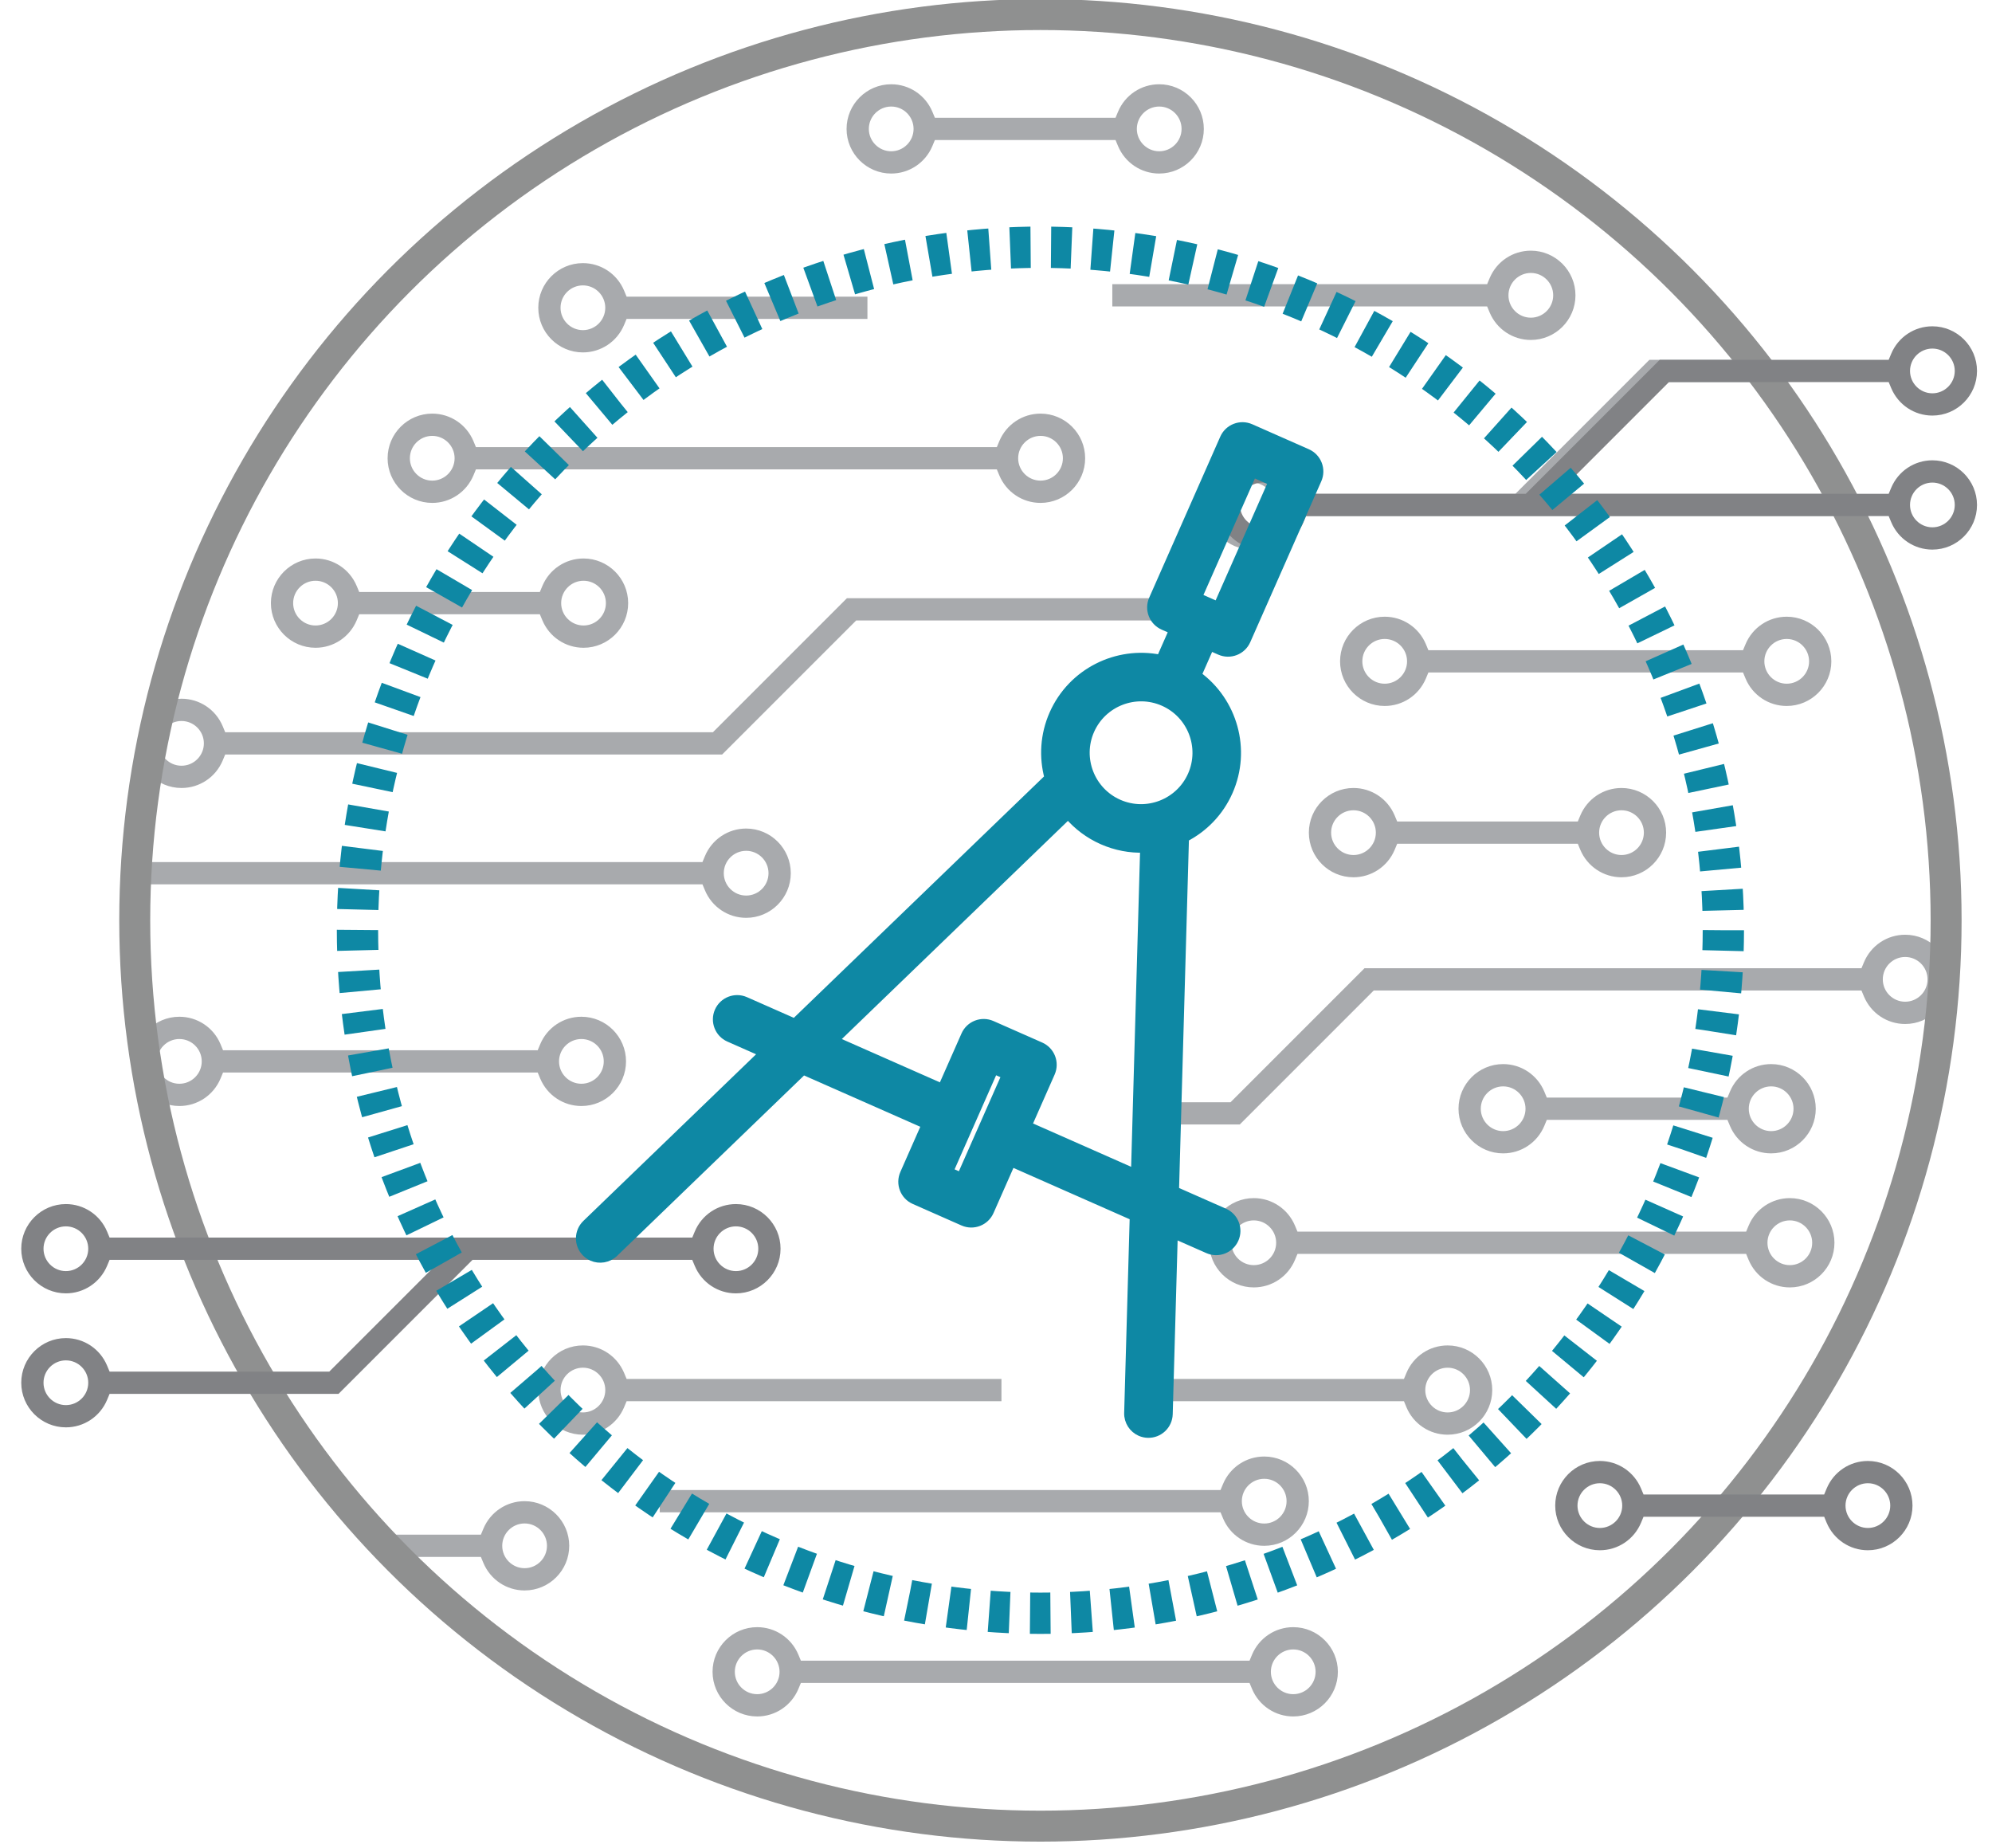 <svg version="1.1" id="Layer_1" xmlns="http://www.w3.org/2000/svg" xmlns:xlink="http://www.w3.org/1999/xlink" x="0px" y="0px" width="193px" height="179px" viewBox="0 0 193 179" enable-background="new 0 0 193 179" xml:space="preserve">
<g>
	<g>
		<defs>
			<path id="SVGID_1_" d="M13.053,89.16c0,48.463,39.288,87.75,87.75,87.75c48.464,0,87.75-39.287,87.75-87.75
				c0-48.464-39.286-87.75-87.75-87.75C52.341,1.41,13.053,40.696,13.053,89.16"></path>
		</defs>
		<clipPath id="SVGID_2_">
			<use xlink:href="#SVGID_1_" overflow="visible"></use>
		</clipPath>
		<path clip-path="url(#SVGID_2_)" fill="#A8AAAD" d="M60.467,28.152c-0.678-1.618-2.243-2.662-3.991-2.662
			c-2.384,0-4.323,1.94-4.323,4.325c0,2.384,1.939,4.325,4.323,4.325c1.748,0,3.313-1.045,3.991-2.665l0.242-0.582h23.335v-2.156
			H60.709L60.467,28.152z M56.476,31.982c-1.195,0-2.167-0.972-2.167-2.167s0.972-2.168,2.167-2.168
			c1.194,0,2.167,0.973,2.167,2.168S57.67,31.982,56.476,31.982"></path>
	</g>
	<g>
		<defs>
			<path id="SVGID_3_" d="M13.053,89.16c0,48.463,39.288,87.75,87.75,87.75c48.464,0,87.75-39.287,87.75-87.75
				c0-48.464-39.286-87.75-87.75-87.75C52.341,1.41,13.053,40.696,13.053,89.16"></path>
		</defs>
		<clipPath id="SVGID_4_">
			<use xlink:href="#SVGID_3_" overflow="visible"></use>
		</clipPath>
		<path clip-path="url(#SVGID_4_)" fill="#A8AAAD" d="M100.815,40.07c-1.746,0-3.313,1.046-3.992,2.663l-0.241,0.583h-50.47
			l-0.242-0.583c-0.678-1.617-2.245-2.663-3.991-2.663c-2.384,0-4.325,1.939-4.325,4.324c0,2.385,1.941,4.325,4.325,4.325
			c1.746,0,3.312-1.047,3.991-2.665l0.242-0.582h50.469l0.242,0.582c0.68,1.618,2.244,2.665,3.99,2.665
			c2.385,0,4.325-1.94,4.325-4.325C105.139,42.009,103.198,40.07,100.815,40.07 M41.879,46.561c-1.195,0-2.167-0.972-2.167-2.167
			c0-1.194,0.972-2.168,2.167-2.168c1.194,0,2.167,0.974,2.167,2.168C44.046,45.589,43.073,46.561,41.879,46.561 M100.815,46.561
			c-1.194,0-2.168-0.972-2.168-2.167c0-1.194,0.974-2.168,2.168-2.168s2.166,0.974,2.166,2.168
			C102.981,45.589,102.01,46.561,100.815,46.561"></path>
	</g>
	<g>
		<defs>
			<path id="SVGID_5_" d="M13.053,89.16c0,48.463,39.288,87.75,87.75,87.75c48.464,0,87.75-39.287,87.75-87.75
				c0-48.464-39.286-87.75-87.75-87.75C52.341,1.41,13.053,40.696,13.053,89.16"></path>
		</defs>
		<clipPath id="SVGID_6_">
			<use xlink:href="#SVGID_5_" overflow="visible"></use>
		</clipPath>
		<path clip-path="url(#SVGID_6_)" fill="#A8AAAD" d="M125.298,157.633c-1.746,0-3.312,1.047-3.991,2.664l-0.243,0.584H77.596
			l-0.243-0.584c-0.677-1.617-2.244-2.664-3.99-2.664c-2.385,0-4.325,1.941-4.325,4.326c0,2.383,1.94,4.324,4.325,4.324
			c1.746,0,3.312-1.047,3.99-2.664l0.243-0.582h43.468l0.243,0.582c0.681,1.617,2.245,2.664,3.991,2.664
			c2.384,0,4.325-1.941,4.325-4.324C129.623,159.574,127.682,157.633,125.298,157.633 M73.362,164.125
			c-1.195,0-2.167-0.971-2.167-2.166s0.972-2.168,2.167-2.168c1.194,0,2.167,0.973,2.167,2.168S74.557,164.125,73.362,164.125
			 M125.298,164.125c-1.195,0-2.167-0.971-2.167-2.166s0.972-2.168,2.167-2.168s2.167,0.973,2.167,2.168
			S126.493,164.125,125.298,164.125"></path>
	</g>
	<g>
		<defs>
			<path id="SVGID_7_" d="M13.053,89.16c0,48.463,39.288,87.75,87.75,87.75c48.464,0,87.75-39.287,87.75-87.75
				c0-48.464-39.286-87.75-87.75-87.75C52.341,1.41,13.053,40.696,13.053,89.16"></path>
		</defs>
		<clipPath id="SVGID_8_">
			<use xlink:href="#SVGID_7_" overflow="visible"></use>
		</clipPath>
		<path clip-path="url(#SVGID_8_)" fill="#A8AAAD" d="M56.537,54.104c-1.746,0-3.312,1.045-3.989,2.663l-0.243,0.583H34.803
			l-0.243-0.583c-0.677-1.618-2.243-2.663-3.988-2.663c-2.385,0-4.325,1.939-4.325,4.324c0,2.384,1.94,4.325,4.325,4.325
			c1.745,0,3.312-1.045,3.988-2.663l0.243-0.582h17.502l0.243,0.582c0.677,1.618,2.243,2.663,3.989,2.663
			c2.384,0,4.324-1.941,4.324-4.325C60.861,56.043,58.921,54.104,56.537,54.104 M30.571,60.595c-1.195,0-2.168-0.972-2.168-2.167
			c0-1.195,0.973-2.167,2.168-2.167c1.194,0,2.166,0.972,2.166,2.167C32.737,59.623,31.766,60.595,30.571,60.595 M56.537,60.595
			c-1.195,0-2.167-0.972-2.167-2.167c0-1.195,0.972-2.167,2.167-2.167c1.194,0,2.167,0.972,2.167,2.167
			C58.704,59.623,57.732,60.595,56.537,60.595"></path>
	</g>
	<g>
		<defs>
			<path id="SVGID_9_" d="M13.053,89.16c0,48.463,39.288,87.75,87.75,87.75c48.464,0,87.75-39.287,87.75-87.75
				c0-48.464-39.286-87.75-87.75-87.75C52.341,1.41,13.053,40.696,13.053,89.16"></path>
		</defs>
		<clipPath id="SVGID_10_">
			<use xlink:href="#SVGID_9_" overflow="visible"></use>
		</clipPath>
		<path clip-path="url(#SVGID_10_)" fill="#A8AAAD" d="M21.819,70.934l-0.242-0.583c-0.68-1.618-2.245-2.662-3.991-2.662
			c-2.384,0-4.325,1.94-4.325,4.325c0,2.384,1.941,4.323,4.325,4.323c1.746,0,3.312-1.045,3.991-2.663l0.242-0.582h48.149
			l12.984-12.983h32.245v-2.158H82.058L69.075,70.934H21.819z M17.586,74.181c-1.195,0-2.167-0.972-2.167-2.167
			c0-1.195,0.972-2.167,2.167-2.167c1.194,0,2.167,0.972,2.167,2.167C19.753,73.209,18.78,74.181,17.586,74.181"></path>
	</g>
	<g>
		<defs>
			<path id="SVGID_11_" d="M13.053,89.16c0,48.463,39.288,87.75,87.75,87.75c48.464,0,87.75-39.287,87.75-87.75
				c0-48.464-39.286-87.75-87.75-87.75C52.341,1.41,13.053,40.696,13.053,89.16"></path>
		</defs>
		<clipPath id="SVGID_12_">
			<use xlink:href="#SVGID_11_" overflow="visible"></use>
		</clipPath>
		<path clip-path="url(#SVGID_12_)" fill="#A8AAAD" d="M60.711,133.586l-0.243-0.584c-0.679-1.617-2.244-2.662-3.99-2.662
			c-2.385,0-4.325,1.939-4.325,4.324c0,2.383,1.94,4.324,4.325,4.324c1.746,0,3.312-1.045,3.99-2.662l0.243-0.582h36.317v-2.158
			H60.711z M56.478,136.83c-1.195,0-2.167-0.971-2.167-2.166s0.972-2.168,2.167-2.168c1.194,0,2.167,0.973,2.167,2.168
			S57.672,136.83,56.478,136.83"></path>
	</g>
	<g>
		<defs>
			<path id="SVGID_13_" d="M13.053,89.16c0,48.463,39.288,87.75,87.75,87.75c48.464,0,87.75-39.287,87.75-87.75
				c0-48.464-39.286-87.75-87.75-87.75C52.341,1.41,13.053,40.696,13.053,89.16"></path>
		</defs>
		<clipPath id="SVGID_14_">
			<use xlink:href="#SVGID_13_" overflow="visible"></use>
		</clipPath>
		<path clip-path="url(#SVGID_14_)" fill="#A8AAAD" d="M46.593,150.83l0.243,0.584c0.679,1.617,2.245,2.662,3.991,2.662
			c2.384,0,4.324-1.939,4.324-4.324c0-2.383-1.94-4.324-4.324-4.324c-1.746,0-3.312,1.045-3.991,2.662l-0.243,0.582H10.275v2.158
			H46.593z M50.827,147.586c1.194,0,2.167,0.971,2.167,2.166s-0.972,2.168-2.167,2.168c-1.195,0-2.167-0.973-2.167-2.168
			S49.632,147.586,50.827,147.586"></path>
	</g>
	<g>
		<defs>
			<path id="SVGID_15_" d="M13.053,89.16c0,48.463,39.288,87.75,87.75,87.75c48.464,0,87.75-39.287,87.75-87.75
				c0-48.464-39.286-87.75-87.75-87.75C52.341,1.41,13.053,40.696,13.053,89.16"></path>
		</defs>
		<clipPath id="SVGID_16_">
			<use xlink:href="#SVGID_15_" overflow="visible"></use>
		</clipPath>
		<path clip-path="url(#SVGID_16_)" fill="#A8AAAD" d="M56.33,98.498c-1.746,0-3.312,1.044-3.991,2.662l-0.243,0.583H21.61
			l-0.242-0.583c-0.678-1.618-2.243-2.662-3.989-2.662c-2.384,0-4.325,1.939-4.325,4.325c0,2.384,1.941,4.323,4.325,4.323
			c1.746,0,3.312-1.045,3.989-2.664l0.242-0.582h30.486l0.243,0.582c0.679,1.619,2.245,2.664,3.991,2.664
			c2.384,0,4.324-1.938,4.324-4.323C60.654,100.438,58.714,98.498,56.33,98.498 M17.379,104.99c-1.195,0-2.167-0.973-2.167-2.167
			c0-1.195,0.972-2.167,2.167-2.167c1.194,0,2.167,0.972,2.167,2.167C19.546,104.018,18.573,104.99,17.379,104.99 M56.33,104.99
			c-1.195,0-2.167-0.973-2.167-2.167c0-1.195,0.972-2.167,2.167-2.167c1.194,0,2.167,0.972,2.167,2.167
			C58.497,104.018,57.525,104.99,56.33,104.99"></path>
	</g>
	<g>
		<defs>
			<path id="SVGID_17_" d="M13.053,89.16c0,48.463,39.288,87.75,87.75,87.75c48.464,0,87.75-39.287,87.75-87.75
				c0-48.464-39.286-87.75-87.75-87.75C52.341,1.41,13.053,40.696,13.053,89.16"></path>
		</defs>
		<clipPath id="SVGID_18_">
			<use xlink:href="#SVGID_17_" overflow="visible"></use>
		</clipPath>
		<path clip-path="url(#SVGID_18_)" fill="#A8AAAD" d="M72.292,80.266c-1.746,0-3.312,1.047-3.99,2.664l-0.243,0.583h-59.5
			L8.316,82.93c-0.679-1.617-2.245-2.664-3.991-2.664C1.941,80.266,0,82.206,0,84.591c0,2.384,1.941,4.325,4.325,4.325
			c1.746,0,3.314-1.047,3.991-2.665l0.243-0.582h59.5l0.243,0.582c0.677,1.618,2.244,2.665,3.99,2.665
			c2.385,0,4.325-1.941,4.325-4.325C76.617,82.207,74.677,80.266,72.292,80.266 M4.324,86.758c-1.195,0-2.167-0.972-2.167-2.167
			c0-1.194,0.972-2.167,2.167-2.167c1.195,0,2.167,0.973,2.167,2.167C6.491,85.787,5.52,86.758,4.324,86.758 M72.292,86.758
			c-1.194,0-2.167-0.972-2.167-2.167c0-1.194,0.973-2.167,2.167-2.167c1.195,0,2.167,0.973,2.167,2.167
			C74.459,85.787,73.487,86.758,72.292,86.758"></path>
	</g>
	<g>
		<defs>
			<path id="SVGID_19_" d="M13.053,89.16c0,48.463,39.288,87.75,87.75,87.75c48.464,0,87.75-39.287,87.75-87.75
				c0-48.464-39.286-87.75-87.75-87.75C52.341,1.41,13.053,40.696,13.053,89.16"></path>
		</defs>
		<clipPath id="SVGID_20_">
			<use xlink:href="#SVGID_19_" overflow="visible"></use>
		</clipPath>
		<path clip-path="url(#SVGID_20_)" fill="#A8AAAD" d="M136.267,136.328c0.678,1.617,2.243,2.66,3.991,2.66
			c2.384,0,4.322-1.939,4.322-4.324s-1.938-4.324-4.322-4.324c-1.748,0-3.313,1.045-3.991,2.664l-0.242,0.582h-23.336v2.156h23.336
			L136.267,136.328z M140.258,132.498c1.194,0,2.167,0.971,2.167,2.166s-0.973,2.168-2.167,2.168s-2.167-0.973-2.167-2.168
			S139.063,132.498,140.258,132.498"></path>
	</g>
	<g>
		<defs>
			<path id="SVGID_21_" d="M13.053,89.16c0,48.463,39.288,87.75,87.75,87.75c48.464,0,87.75-39.287,87.75-87.75
				c0-48.464-39.286-87.75-87.75-87.75C52.341,1.41,13.053,40.696,13.053,89.16"></path>
		</defs>
		<clipPath id="SVGID_22_">
			<use xlink:href="#SVGID_21_" overflow="visible"></use>
		</clipPath>
		<path clip-path="url(#SVGID_22_)" fill="#A8AAAD" d="M118.496,147.09c0.677,1.617,2.243,2.662,3.991,2.662
			c2.384,0,4.322-1.941,4.322-4.326c0-2.383-1.938-4.324-4.322-4.324c-1.748,0-3.314,1.045-3.991,2.664l-0.243,0.582H63.918v2.156
			h54.335L118.496,147.09z M122.487,143.26c1.194,0,2.166,0.971,2.166,2.166s-0.972,2.168-2.166,2.168
			c-1.195,0-2.168-0.973-2.168-2.168S121.292,143.26,122.487,143.26"></path>
	</g>
	<g>
		<defs>
			<path id="SVGID_23_" d="M13.053,89.16c0,48.463,39.288,87.75,87.75,87.75c48.464,0,87.75-39.287,87.75-87.75
				c0-48.464-39.286-87.75-87.75-87.75C52.341,1.41,13.053,40.696,13.053,89.16"></path>
		</defs>
		<clipPath id="SVGID_24_">
			<use xlink:href="#SVGID_23_" overflow="visible"></use>
		</clipPath>
		<path clip-path="url(#SVGID_24_)" fill="#A8AAAD" d="M121.476,124.719c1.746,0,3.314-1.045,3.991-2.664l0.243-0.582h43.468
			l0.243,0.582c0.677,1.619,2.245,2.664,3.991,2.664c2.384,0,4.323-1.939,4.323-4.324s-1.939-4.326-4.323-4.326
			c-1.746,0-3.312,1.048-3.991,2.666l-0.243,0.582H125.71l-0.243-0.582c-0.679-1.618-2.245-2.666-3.991-2.666
			c-2.384,0-4.324,1.941-4.324,4.326S119.092,124.719,121.476,124.719 M173.412,118.227c1.194,0,2.167,0.974,2.167,2.168
			c0,1.195-0.973,2.166-2.167,2.166c-1.195,0-2.167-0.971-2.167-2.166C171.245,119.2,172.217,118.227,173.412,118.227
			 M121.476,118.227c1.195,0,2.168,0.974,2.168,2.168c0,1.195-0.973,2.166-2.168,2.166s-2.166-0.971-2.166-2.166
			C119.31,119.2,120.28,118.227,121.476,118.227"></path>
	</g>
	<g>
		<defs>
			<path id="SVGID_25_" d="M13.053,89.16c0,48.463,39.288,87.75,87.75,87.75c48.464,0,87.75-39.287,87.75-87.75
				c0-48.464-39.286-87.75-87.75-87.75C52.341,1.41,13.053,40.696,13.053,89.16"></path>
		</defs>
		<clipPath id="SVGID_26_">
			<use xlink:href="#SVGID_25_" overflow="visible"></use>
		</clipPath>
		<path clip-path="url(#SVGID_26_)" fill="#A8AAAD" d="M145.636,111.734c1.746,0,3.312-1.045,3.988-2.662l0.242-0.584h17.502
			l0.244,0.584c0.678,1.617,2.242,2.662,3.988,2.662c2.385,0,4.325-1.939,4.325-4.324c0-2.383-1.94-4.325-4.325-4.325
			c-1.746,0-3.312,1.045-3.988,2.663l-0.244,0.582h-17.502l-0.242-0.582c-0.678-1.618-2.242-2.663-3.988-2.663
			c-2.384,0-4.324,1.942-4.324,4.325C141.312,109.795,143.252,111.734,145.636,111.734 M171.603,105.244
			c1.194,0,2.166,0.973,2.166,2.166c0,1.195-0.972,2.168-2.166,2.168c-1.195,0-2.168-0.973-2.168-2.168
			C169.435,106.217,170.405,105.244,171.603,105.244 M145.636,105.244c1.194,0,2.167,0.973,2.167,2.166
			c0,1.195-0.973,2.168-2.167,2.168c-1.195,0-2.167-0.973-2.167-2.168C143.469,106.217,144.44,105.244,145.636,105.244"></path>
	</g>
	<g>
		<defs>
			<path id="SVGID_27_" d="M13.053,89.16c0,48.463,39.288,87.75,87.75,87.75c48.464,0,87.75-39.287,87.75-87.75
				c0-48.464-39.286-87.75-87.75-87.75C52.341,1.41,13.053,40.696,13.053,89.16"></path>
		</defs>
		<clipPath id="SVGID_28_">
			<use xlink:href="#SVGID_27_" overflow="visible"></use>
		</clipPath>
		<path clip-path="url(#SVGID_28_)" fill="#A8AAAD" d="M86.347,16.812c1.746,0,3.312-1.046,3.989-2.663l0.243-0.583h17.502
			l0.242,0.583c0.678,1.617,2.244,2.663,3.988,2.663c2.385,0,4.325-1.939,4.325-4.324c0-2.384-1.94-4.325-4.325-4.325
			c-1.744,0-3.312,1.045-3.988,2.663l-0.242,0.582H90.579l-0.243-0.582c-0.677-1.618-2.243-2.663-3.989-2.663
			c-2.384,0-4.324,1.941-4.324,4.325C82.023,14.873,83.963,16.812,86.347,16.812 M112.313,10.321c1.194,0,2.166,0.972,2.166,2.167
			c0,1.194-0.972,2.167-2.166,2.167s-2.168-0.973-2.168-2.167C110.146,11.292,111.118,10.321,112.313,10.321 M86.347,10.321
			c1.195,0,2.167,0.972,2.167,2.167c0,1.194-0.972,2.167-2.167,2.167c-1.194,0-2.167-0.973-2.167-2.167
			C84.18,11.292,85.152,10.321,86.347,10.321"></path>
	</g>
	<g>
		<defs>
			<path id="SVGID_29_" d="M13.053,89.16c0,48.463,39.288,87.75,87.75,87.75c48.464,0,87.75-39.287,87.75-87.75
				c0-48.464-39.286-87.75-87.75-87.75C52.341,1.41,13.053,40.696,13.053,89.16"></path>
		</defs>
		<clipPath id="SVGID_30_">
			<use xlink:href="#SVGID_29_" overflow="visible"></use>
		</clipPath>
		<path clip-path="url(#SVGID_30_)" fill="#A8AAAD" d="M180.353,95.956l0.243,0.583c0.679,1.618,2.245,2.662,3.991,2.662
			c2.384,0,4.324-1.94,4.324-4.325c0-2.384-1.94-4.323-4.324-4.323c-1.746,0-3.312,1.045-3.991,2.663l-0.243,0.582h-48.149
			l-12.982,12.983h-8.245v2.156h9.139l12.983-12.982L180.353,95.956L180.353,95.956z M184.587,92.708
			c1.193,0,2.167,0.972,2.167,2.167s-0.974,2.168-2.167,2.168c-1.195,0-2.167-0.973-2.167-2.168S183.392,92.708,184.587,92.708"></path>
	</g>
	<g>
		<defs>
			<path id="SVGID_31_" d="M13.053,89.16c0,48.463,39.288,87.75,87.75,87.75c48.464,0,87.75-39.287,87.75-87.75
				c0-48.464-39.286-87.75-87.75-87.75C52.341,1.41,13.053,40.696,13.053,89.16"></path>
		</defs>
		<clipPath id="SVGID_32_">
			<use xlink:href="#SVGID_31_" overflow="visible"></use>
		</clipPath>
		<path clip-path="url(#SVGID_32_)" fill="#A8AAAD" d="M144.085,29.687l0.243,0.583c0.679,1.618,2.245,2.663,3.991,2.663
			c2.384,0,4.324-1.939,4.324-4.324c0-2.384-1.94-4.325-4.324-4.325c-1.746,0-3.312,1.045-3.991,2.663l-0.243,0.582h-36.316v2.158
			H144.085z M148.319,26.442c1.193,0,2.166,0.972,2.166,2.167c0,1.195-0.973,2.167-2.166,2.167c-1.195,0-2.168-0.972-2.168-2.167
			C146.151,27.414,147.124,26.442,148.319,26.442"></path>
	</g>
	<g>
		<defs>
			<path id="SVGID_33_" d="M13.053,89.16c0,48.463,39.288,87.75,87.75,87.75c48.464,0,87.75-39.287,87.75-87.75
				c0-48.464-39.286-87.75-87.75-87.75C52.341,1.41,13.053,40.696,13.053,89.16"></path>
		</defs>
		<clipPath id="SVGID_34_">
			<use xlink:href="#SVGID_33_" overflow="visible"></use>
		</clipPath>
		<path clip-path="url(#SVGID_34_)" fill="#A8AAAD" d="M121.305,53.243c1.748,0,3.312-1.044,3.989-2.662l0.243-0.585h56.452
			l0.244,0.583c0.676,1.618,2.244,2.664,3.989,2.664c2.386,0,4.325-1.94,4.325-4.325c0-2.384-1.939-4.325-4.325-4.325
			c-1.745,0-3.312,1.048-3.989,2.665l-0.244,0.582h-32.113l10.827-10.827h21.286l0.244,0.583c0.679,1.618,2.244,2.663,3.989,2.663
			c2.386,0,4.325-1.938,4.325-4.323c0-2.385-1.939-4.325-4.325-4.325c-1.745,0-3.312,1.045-3.989,2.663l-0.244,0.582h-22.182
			l-12.982,12.983h-21.288l-0.243-0.582c-0.678-1.62-2.243-2.665-3.989-2.665c-2.384,0-4.323,1.941-4.323,4.325
			C116.981,51.302,118.921,53.243,121.305,53.243 M186.224,46.75c1.195,0,2.168,0.972,2.168,2.167s-0.973,2.167-2.168,2.167
			c-1.193,0-2.167-0.972-2.167-2.167S185.028,46.75,186.224,46.75 M186.224,33.768c1.195,0,2.168,0.972,2.168,2.167
			c0,1.194-0.973,2.167-2.168,2.167c-1.193,0-2.167-0.973-2.167-2.167C184.057,34.74,185.028,33.768,186.224,33.768 M121.305,46.75
			c1.195,0,2.167,0.972,2.167,2.167s-0.972,2.167-2.167,2.167c-1.194,0-2.167-0.972-2.167-2.167S120.11,46.75,121.305,46.75"></path>
	</g>
	<g>
		<defs>
			<path id="SVGID_35_" d="M13.053,89.16c0,48.463,39.288,87.75,87.75,87.75c48.464,0,87.75-39.287,87.75-87.75
				c0-48.464-39.286-87.75-87.75-87.75C52.341,1.41,13.053,40.696,13.053,89.16"></path>
		</defs>
		<clipPath id="SVGID_36_">
			<use xlink:href="#SVGID_35_" overflow="visible"></use>
		</clipPath>
		<path clip-path="url(#SVGID_36_)" fill="#A8AAAD" d="M134.159,68.392c1.746,0,3.312-1.044,3.992-2.662l0.242-0.583h30.484
			l0.243,0.583c0.677,1.618,2.243,2.662,3.989,2.662c2.383,0,4.324-1.94,4.324-4.325c0-2.384-1.941-4.323-4.324-4.323
			c-1.746,0-3.312,1.045-3.989,2.663l-0.243,0.582h-30.484l-0.242-0.582c-0.68-1.618-2.244-2.663-3.99-2.663
			c-2.385,0-4.325,1.939-4.325,4.323C129.835,66.452,131.776,68.392,134.159,68.392 M173.11,61.9c1.194,0,2.168,0.972,2.168,2.167
			c0,1.195-0.974,2.168-2.168,2.168s-2.166-0.973-2.166-2.168C170.944,62.872,171.916,61.9,173.11,61.9 M134.159,61.9
			c1.195,0,2.168,0.972,2.168,2.167c0,1.195-0.973,2.168-2.168,2.168c-1.194,0-2.166-0.973-2.166-2.168
			C131.993,62.872,132.965,61.9,134.159,61.9"></path>
	</g>
	<g>
		<defs>
			<path id="SVGID_37_" d="M13.053,89.16c0,48.463,39.288,87.75,87.75,87.75c48.464,0,87.75-39.287,87.75-87.75
				c0-48.464-39.286-87.75-87.75-87.75C52.341,1.41,13.053,40.696,13.053,89.16"></path>
		</defs>
		<clipPath id="SVGID_38_">
			<use xlink:href="#SVGID_37_" overflow="visible"></use>
		</clipPath>
		<path clip-path="url(#SVGID_38_)" fill="#A8AAAD" d="M131.136,84.987c1.746,0,3.312-1.046,3.991-2.663l0.243-0.583h17.5
			l0.242,0.583c0.68,1.617,2.246,2.663,3.99,2.663c2.385,0,4.325-1.939,4.325-4.324c0-2.385-1.94-4.325-4.325-4.325
			c-1.744,0-3.312,1.047-3.99,2.665l-0.242,0.582h-17.5l-0.243-0.582c-0.677-1.618-2.245-2.665-3.991-2.665
			c-2.384,0-4.324,1.94-4.324,4.325C126.812,83.048,128.752,84.987,131.136,84.987 M157.104,78.496c1.194,0,2.166,0.972,2.166,2.167
			c0,1.194-0.972,2.168-2.166,2.168c-1.195,0-2.168-0.974-2.168-2.168C154.937,79.467,155.909,78.496,157.104,78.496
			 M131.136,78.496c1.195,0,2.167,0.972,2.167,2.167c0,1.194-0.972,2.168-2.167,2.168c-1.193,0-2.167-0.974-2.167-2.168
			C128.969,79.467,129.942,78.496,131.136,78.496"></path>
	</g>
</g>
<circle fill="none" stroke="#8F9090" stroke-width="3" stroke-miterlimit="10" cx="100.804" cy="89.16" r="87.75"></circle>
<path fill="#818285" d="M71.302,116.646c-1.748,0-3.312,1.045-3.988,2.662l-0.243,0.586H10.618l-0.243-0.584
	c-0.677-1.617-2.245-2.664-3.991-2.664c-2.384,0-4.325,1.94-4.325,4.326c0,2.383,1.941,4.323,4.325,4.323
	c1.746,0,3.312-1.047,3.991-2.664l0.243-0.582h32.114l-10.827,10.826H10.618l-0.243-0.582c-0.679-1.619-2.245-2.664-3.991-2.664
	c-2.384,0-4.325,1.938-4.325,4.324c0,2.385,1.941,4.323,4.325,4.323c1.746,0,3.312-1.045,3.991-2.661l0.243-0.582h22.181
	l12.982-12.983H67.07l0.243,0.582c0.677,1.619,2.242,2.664,3.988,2.664c2.384,0,4.325-1.941,4.325-4.324
	C75.627,118.588,73.686,116.646,71.302,116.646 M6.383,123.139c-1.194,0-2.167-0.973-2.167-2.166c0-1.195,0.973-2.168,2.167-2.168
	c1.195,0,2.167,0.973,2.167,2.168C8.55,122.166,7.578,123.139,6.383,123.139 M6.383,136.121c-1.194,0-2.167-0.971-2.167-2.166
	s0.973-2.168,2.167-2.168c1.195,0,2.167,0.973,2.167,2.168S7.578,136.121,6.383,136.121 M71.302,123.139
	c-1.194,0-2.167-0.973-2.167-2.166c0-1.195,0.973-2.168,2.167-2.168c1.195,0,2.167,0.973,2.167,2.168
	C73.469,122.166,72.497,123.139,71.302,123.139"></path>
<path fill="#818285" d="M122.305,53.243c1.748,0,3.312-1.044,3.989-2.662l0.243-0.585h56.452l0.244,0.583
	c0.676,1.618,2.244,2.664,3.989,2.664c2.386,0,4.325-1.94,4.325-4.325c0-2.384-1.939-4.325-4.325-4.325
	c-1.745,0-3.312,1.048-3.989,2.665l-0.244,0.582h-32.113l10.827-10.827h21.286l0.244,0.583c0.679,1.618,2.244,2.663,3.989,2.663
	c2.386,0,4.325-1.938,4.325-4.323c0-2.385-1.939-4.325-4.325-4.325c-1.745,0-3.312,1.045-3.989,2.663l-0.244,0.582h-22.182
	l-12.982,12.983h-21.288l-0.243-0.582c-0.678-1.62-2.243-2.665-3.989-2.665c-2.384,0-4.323,1.941-4.323,4.325
	C117.981,51.302,119.921,53.243,122.305,53.243 M187.224,46.75c1.195,0,2.168,0.972,2.168,2.167s-0.973,2.167-2.168,2.167
	c-1.193,0-2.167-0.972-2.167-2.167S186.028,46.75,187.224,46.75 M187.224,33.768c1.195,0,2.168,0.972,2.168,2.167
	c0,1.194-0.973,2.167-2.168,2.167c-1.193,0-2.167-0.973-2.167-2.167C185.057,34.74,186.028,33.768,187.224,33.768 M122.305,46.75
	c1.195,0,2.167,0.972,2.167,2.167s-0.972,2.167-2.167,2.167c-1.194,0-2.167-0.972-2.167-2.167S121.11,46.75,122.305,46.75"></path>
<path fill="#0E88A4" d="M113.247,136.996l0.49-17.396l3.295,1.453c0.998,0.441,2.166-0.012,2.606-1.01
	c0.442-1-0.011-2.168-1.01-2.607l-4.771-2.106l0.965-34.138c1.826-0.941,3.355-2.485,4.248-4.506
	c1.801-4.075,0.43-8.761-3.032-11.283l1.21-2.741l0.934,0.412c0.999,0.44,2.166-0.011,2.607-1.01l6.884-15.59
	c0.44-0.999-0.011-2.168-1.01-2.608l-5.484-2.422c-0.999-0.441-2.167,0.011-2.608,1.01l-6.883,15.59
	c-0.441,0.999,0.01,2.167,1.01,2.608l0.934,0.412l-1.21,2.74c-4.196-0.858-8.582,1.284-10.382,5.36
	c-0.893,2.021-1.004,4.191-0.471,6.174L76.992,99.049l-4.771-2.105c-0.999-0.441-2.166,0.012-2.608,1.011
	c-0.44,0.999,0.013,2.166,1.012,2.606l3.293,1.455l-17.137,16.531c-0.785,0.76-0.809,2.012-0.051,2.797
	c0.185,0.191,0.396,0.336,0.624,0.438c0.713,0.313,1.577,0.188,2.173-0.388l18.298-17.653l11.834,5.224l-2.082,4.719
	c-0.441,1,0.011,2.166,1.01,2.607l4.72,2.084c0.999,0.441,2.167-0.012,2.608-1.01l2.083-4.717l11.833,5.225l-0.538,19.01
	c-0.022,0.828,0.466,1.553,1.179,1.867c0.229,0.1,0.479,0.158,0.742,0.166C112.306,138.947,113.216,138.088,113.247,136.996
	 M121.392,45.859l1.867,0.824l-5.287,11.972l-1.867-0.824L121.392,45.859z M112.72,68.025c2.701,1.191,3.928,4.359,2.735,7.061
	c-1.193,2.701-4.36,3.928-7.062,2.736c-2.701-1.193-3.929-4.361-2.736-7.062C106.851,68.059,110.019,66.832,112.72,68.025
	 M93.095,113.959l-1.102-0.486l4.327-9.798l1.102,0.487L93.095,113.959z M99.595,109.029l2.243-5.08
	c0.44-0.999-0.011-2.166-1.011-2.608l-4.721-2.083c-0.999-0.441-2.167,0.012-2.606,1.012l-2.243,5.078l-10.356-4.572l22.588-21.793
	c0.877,1.025,1.992,1.877,3.308,2.458c1.315,0.58,2.692,0.831,4.044,0.788l-0.888,31.375L99.595,109.029z"></path>
<path fill="none" stroke="#0E88A4" stroke-width="0.75" stroke-miterlimit="10" d="M113.247,136.996l0.49-17.396l3.295,1.453
	c0.998,0.441,2.166-0.012,2.606-1.01c0.442-1-0.011-2.168-1.01-2.607l-4.771-2.106l0.965-34.138
	c1.826-0.941,3.355-2.485,4.248-4.506c1.801-4.075,0.43-8.761-3.032-11.283l1.21-2.741l0.934,0.412
	c0.999,0.44,2.166-0.011,2.607-1.01l6.884-15.59c0.44-0.999-0.011-2.168-1.01-2.608l-5.484-2.422
	c-0.999-0.441-2.167,0.011-2.608,1.01l-6.883,15.59c-0.441,0.999,0.01,2.167,1.01,2.608l0.934,0.412l-1.21,2.74
	c-4.196-0.858-8.582,1.284-10.382,5.36c-0.893,2.021-1.004,4.191-0.471,6.174L76.992,99.049l-4.771-2.105
	c-0.999-0.441-2.166,0.012-2.608,1.011c-0.44,0.999,0.013,2.166,1.012,2.606l3.293,1.455l-17.137,16.531
	c-0.785,0.76-0.809,2.012-0.051,2.797c0.185,0.191,0.396,0.336,0.624,0.438c0.713,0.313,1.577,0.188,2.173-0.388l18.298-17.653
	l11.834,5.224l-2.082,4.719c-0.441,1,0.011,2.166,1.01,2.607l4.72,2.084c0.999,0.441,2.167-0.012,2.608-1.01l2.083-4.717
	l11.833,5.225l-0.538,19.01c-0.022,0.828,0.466,1.553,1.179,1.867c0.229,0.1,0.479,0.158,0.742,0.166
	C112.306,138.947,113.216,138.088,113.247,136.996z M121.392,45.859l1.867,0.824l-5.287,11.972l-1.867-0.824L121.392,45.859z
	 M112.72,68.025c2.701,1.191,3.928,4.359,2.735,7.061c-1.193,2.701-4.36,3.928-7.062,2.736c-2.701-1.193-3.929-4.361-2.736-7.062
	C106.851,68.059,110.019,66.832,112.72,68.025z M93.095,113.959l-1.102-0.486l4.327-9.798l1.102,0.487L93.095,113.959z
	 M99.595,109.029l2.243-5.08c0.44-0.999-0.011-2.166-1.011-2.608l-4.721-2.083c-0.999-0.441-2.167,0.012-2.606,1.012l-2.243,5.078
	l-10.356-4.572l22.588-21.793c0.877,1.025,1.992,1.877,3.308,2.458c1.315,0.58,2.692,0.831,4.044,0.788l-0.888,31.375
	L99.595,109.029z"></path>
<path fill="#818285" d="M155.006,150.182c1.746,0,3.312-1.047,3.99-2.664l0.243-0.582h17.5l0.242,0.582
	c0.68,1.617,2.246,2.664,3.991,2.664c2.384,0,4.325-1.938,4.325-4.324c0-2.385-1.941-4.325-4.325-4.325
	c-1.745,0-3.313,1.047-3.991,2.666l-0.242,0.581h-17.5l-0.243-0.581c-0.677-1.619-2.244-2.666-3.99-2.666
	c-2.385,0-4.325,1.94-4.325,4.325C150.681,148.243,152.621,150.182,155.006,150.182 M180.974,143.689
	c1.195,0,2.168,0.973,2.168,2.168c0,1.192-0.973,2.166-2.168,2.166s-2.167-0.974-2.167-2.166
	C178.807,144.662,179.778,143.689,180.974,143.689 M155.006,143.689c1.194,0,2.167,0.973,2.167,2.168
	c0,1.192-0.973,2.166-2.167,2.166s-2.167-0.974-2.167-2.166C152.839,144.662,153.812,143.689,155.006,143.689"></path>
<circle fill="none" stroke="#0E88A4" stroke-width="4" stroke-miterlimit="10" stroke-dasharray="1.98,1.98,1.98,1.98,1.98,1.98" cx="100.803" cy="90.118" r="66.168"></circle>
</svg>
